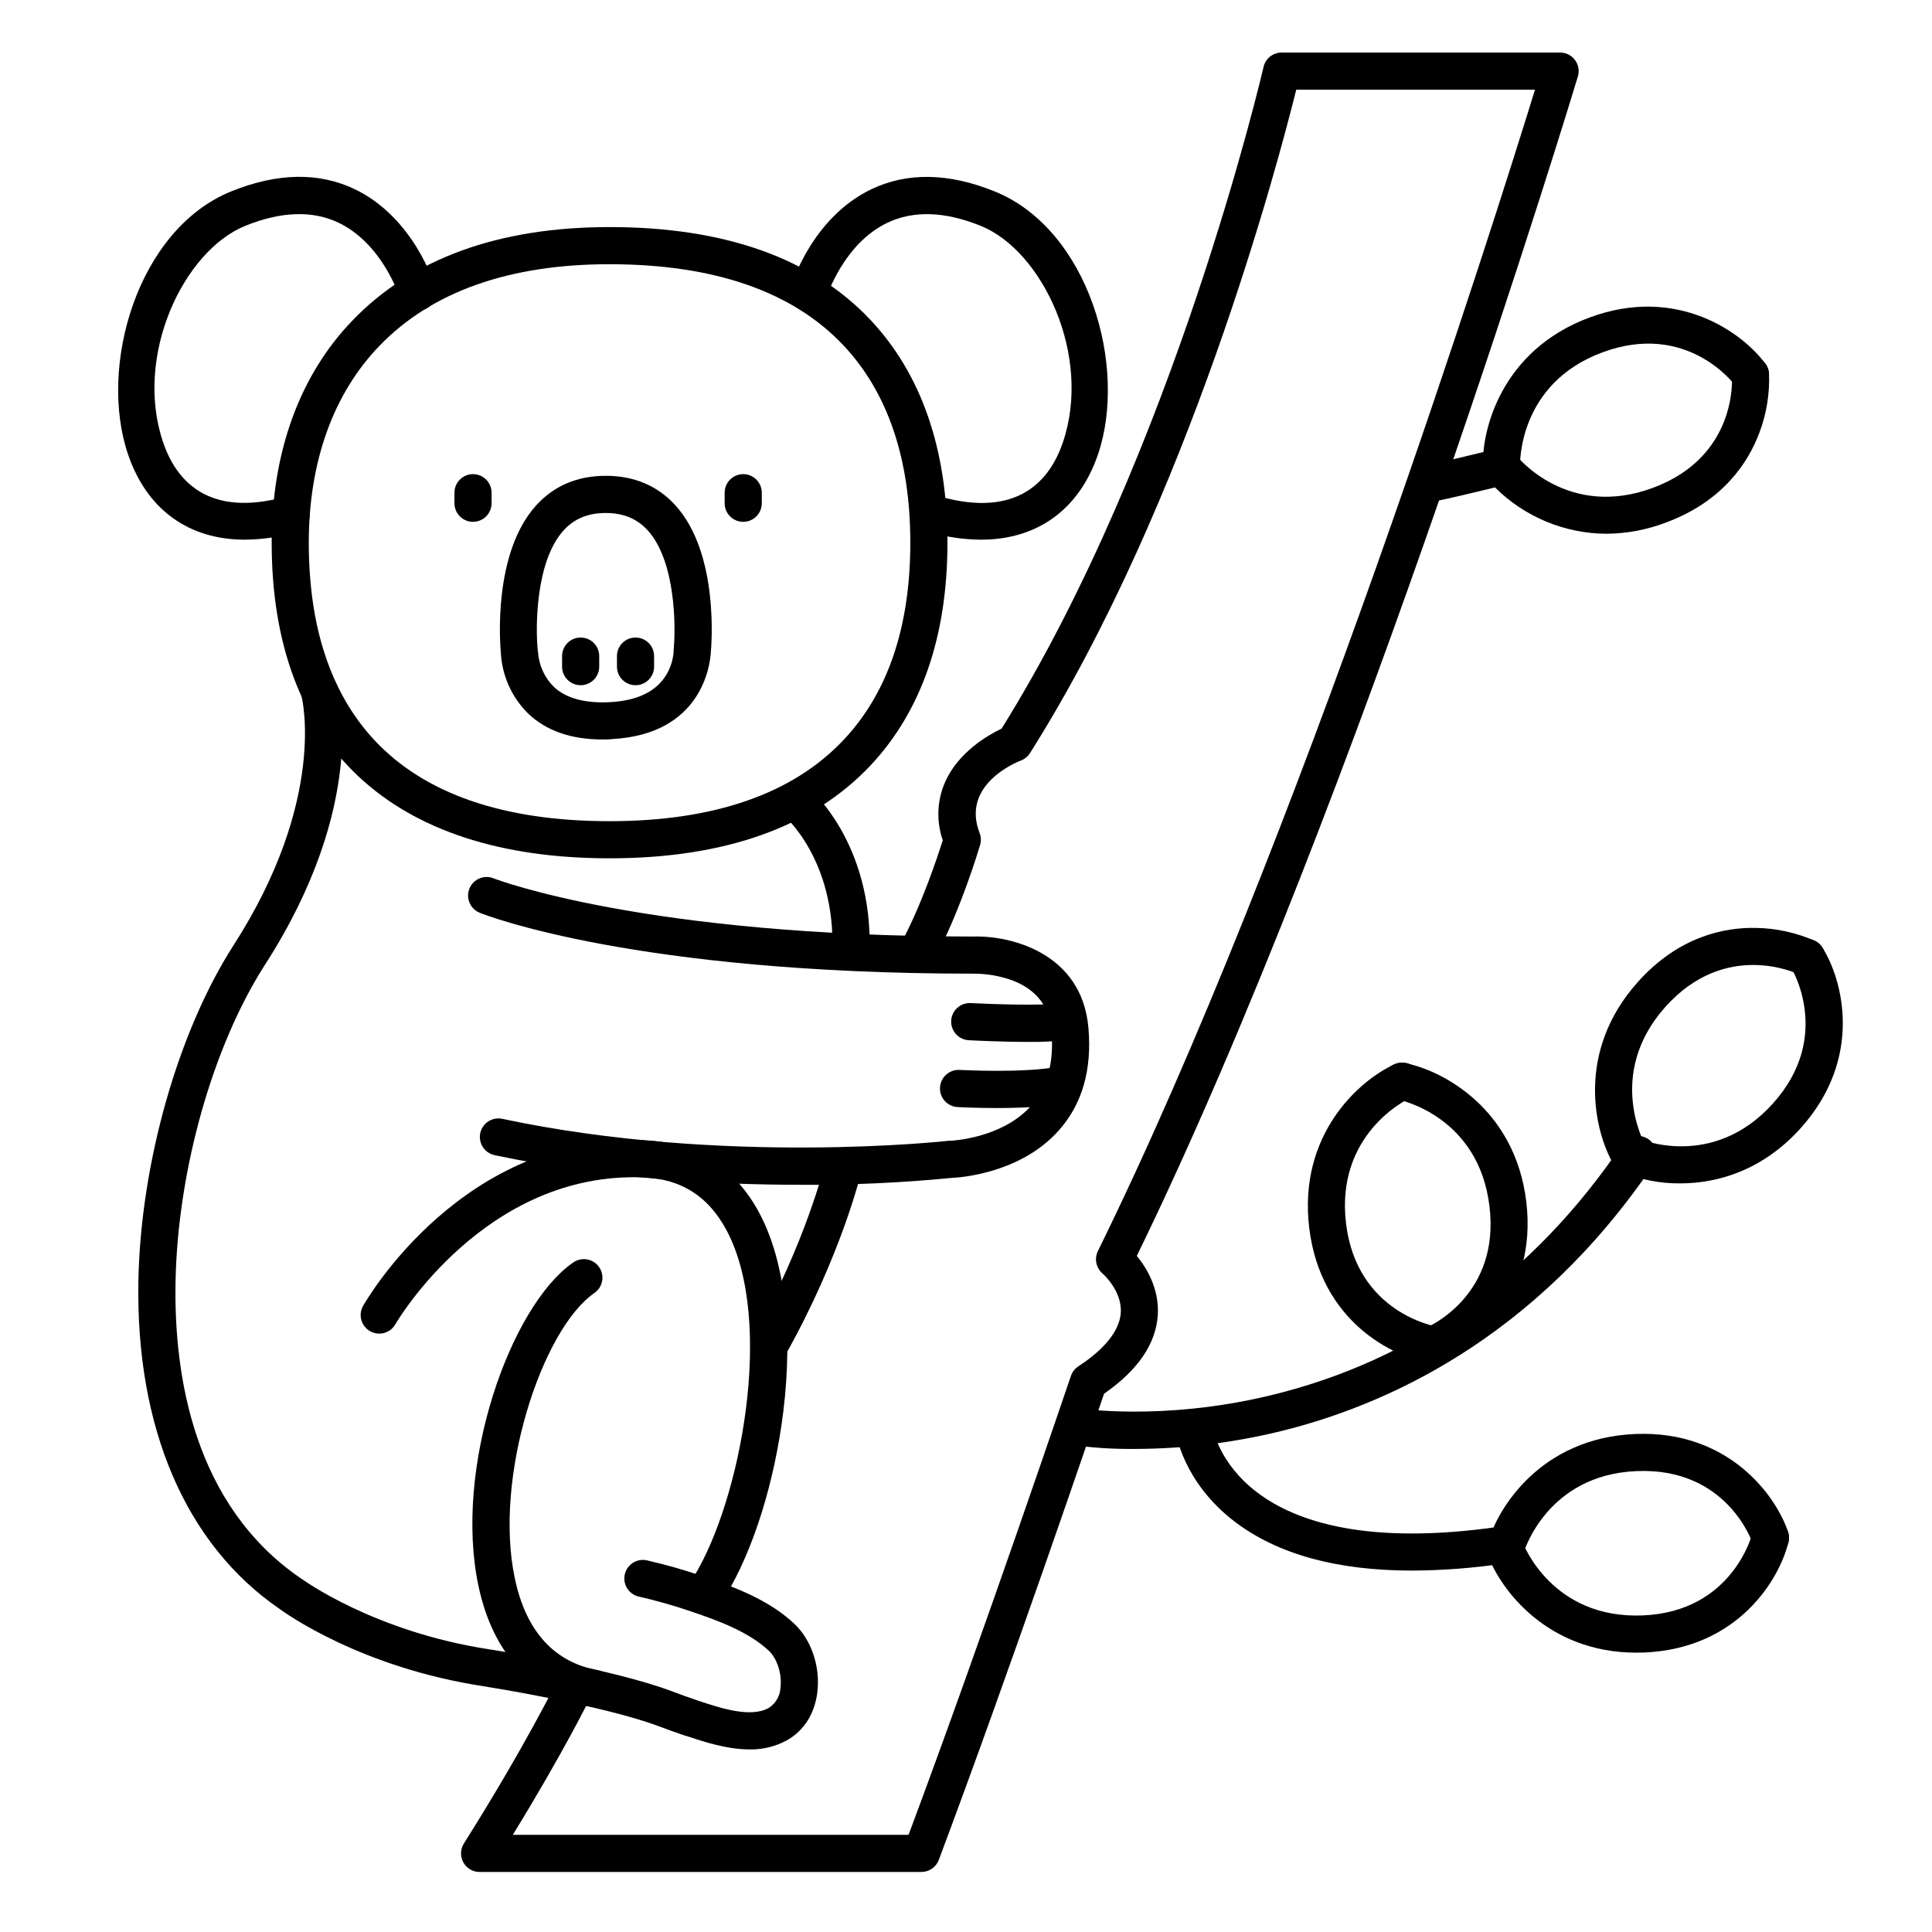 <?xml version="1.0" encoding="UTF-8"?>
<!-- Uploaded to: ICON Repo, www.iconrepo.com, Generator: ICON Repo Mixer Tools -->
<svg fill="#000000" width="800px" height="800px" version="1.1" viewBox="144 144 512 512" xmlns="http://www.w3.org/2000/svg">
 <g>
  <path d="m541.92 272.61c-2.633 0.004-4.801-2.066-4.922-4.695-0.441-9.977 4.922-31.133 28.281-39.785 23.359-8.648 40.738 4.242 46.574 12.289v0.004c1.598 2.199 1.113 5.277-1.082 6.879-2.199 1.602-5.277 1.117-6.879-1.082-0.523-0.719-12.969-17.074-35.199-8.855-22.574 8.344-21.875 29.895-21.863 30.109 0.059 1.305-0.402 2.578-1.285 3.539-0.879 0.965-2.106 1.539-3.41 1.598z"/>
  <path d="m569.72 285.45c-11.07-0.051-21.676-4.457-29.52-12.27-4.754 1.152-13.676 3.305-16.422 3.75-1.312 0.27-2.676-0.008-3.781-0.766-1.102-0.762-1.848-1.938-2.062-3.258-0.219-1.32 0.113-2.672 0.914-3.742 0.801-1.074 2.008-1.773 3.336-1.938 2.715-0.441 14.309-3.266 18.539-4.309 1.879-0.469 3.859 0.215 5.055 1.742 0.543 0.68 13.824 16.914 36.203 8.648 22.375-8.266 21.047-28.781 20.988-29.629-0.211-2.719 1.82-5.09 4.535-5.305 2.719-0.211 5.094 1.82 5.305 4.539 0.215 5.363-0.652 10.719-2.547 15.742-2.894 7.754-9.535 18.184-24.828 23.844-5.019 1.91-10.344 2.91-15.715 2.949z"/>
  <path d="m305.54 371.46c-57.742 0-89.543-29.707-89.543-83.641 0-24.07 7.449-44.496 21.559-59.039 15.742-16.297 38.633-24.602 67.984-24.602 30.504 0 53.777 8.277 69.145 24.602 13.512 14.387 20.398 34.254 20.398 59.039 0 24.785-6.887 44.652-20.398 59.039-15.371 16.328-38.641 24.602-69.145 24.602zm0-157.44c-26.566 0-47.086 7.254-60.918 21.559-12.293 12.707-18.789 30.773-18.789 52.242 0 22.348 5.844 39.941 17.379 52.309 13.293 14.262 34.262 21.492 62.328 21.492 27.691 0 48.539-7.231 61.992-21.512 11.809-12.496 17.711-30.09 17.711-52.289 0-22.199-5.965-39.793-17.711-52.289-13.453-14.277-34.305-21.508-61.992-21.508z"/>
  <path d="m208.88 287.02c-14.762 0-25.93-7.871-30.938-22.574-7.969-23.332 2.449-59.648 27.344-69.734 12.191-4.922 23.211-5.137 32.738-0.57 15.637 7.508 21.078 25.133 21.305 25.879 0.793 2.602-0.676 5.352-3.281 6.144-2.602 0.789-5.356-0.68-6.144-3.281 0-0.188-4.508-14.297-16.195-19.867-6.887-3.285-15.23-3.012-24.719 0.836-16.355 6.633-29.59 34.441-21.738 57.445 3.336 9.742 11.691 20.133 32.602 14.27 2.617-0.734 5.332 0.793 6.066 3.41 0.734 2.613-0.793 5.332-3.41 6.066-4.43 1.277-9.016 1.941-13.629 1.977z"/>
  <path d="m404.03 287.02c-4.609-0.031-9.195-0.695-13.625-1.969-2.578-0.766-4.062-3.453-3.34-6.039 0.723-2.586 3.387-4.117 5.984-3.438 20.918 5.902 29.273-4.527 32.602-14.27 7.871-23.008-5.383-50.812-21.727-57.445-9.496-3.848-17.809-4.121-24.719-0.836-11.68 5.531-16.156 19.691-16.207 19.859-0.852 2.508-3.539 3.894-6.078 3.129-2.539-0.762-4.016-3.402-3.34-5.965 0.227-0.746 5.656-18.371 21.305-25.879 9.523-4.566 20.535-4.379 32.738 0.57 24.895 10.086 35.316 46.406 27.344 69.734-5.008 14.637-16.164 22.547-30.938 22.547z"/>
  <path d="m303.68 339.97c-8.305 0-14.926-2.293-19.73-6.887-4.324-4.269-6.898-10-7.219-16.07-0.234-2.578-2.106-26.371 9.328-39.047 4.734-5.246 10.953-7.871 18.488-7.871 7.539 0 13.777 2.656 18.488 7.871 11.633 12.891 9.496 37.285 9.32 39.152-0.195 3.012-2.32 21.461-26.117 22.742-0.867 0.109-1.691 0.109-2.559 0.109zm-17.113-23.273 0.004 0.004c0.211 3.531 1.719 6.863 4.231 9.355 3.246 3.019 8.266 4.379 14.918 4.016 7.164-0.383 12.152-2.805 14.828-7.191 1.133-1.867 1.809-3.973 1.969-6.152-0.012-0.164-0.012-0.328 0-0.492 0.609-6.023 0.562-23.469-6.828-31.645-2.824-3.129-6.484-4.644-11.18-4.644-4.695 0-8.355 1.516-11.18 4.644-7.391 8.176-7.438 25.586-6.828 31.645 0.031 0.156 0.055 0.309 0.07 0.465z"/>
  <path d="m269.35 282.29c-2.715 0-4.918-2.203-4.918-4.922v-2.793c0-2.719 2.203-4.922 4.918-4.922 2.719 0 4.922 2.203 4.922 4.922v2.793c0 1.305-0.52 2.559-1.441 3.481-0.922 0.922-2.176 1.441-3.481 1.441z"/>
  <path d="m340.96 282.29c-2.715 0-4.918-2.203-4.918-4.922v-2.793c0-2.719 2.203-4.922 4.918-4.922 2.719 0 4.922 2.203 4.922 4.922v2.793c0 1.305-0.52 2.559-1.441 3.481-0.922 0.922-2.176 1.441-3.481 1.441z"/>
  <path d="m297.88 325.59c-2.719 0-4.922-2.203-4.922-4.922v-2.793c0-2.719 2.203-4.922 4.922-4.922s4.918 2.203 4.918 4.922v2.793c0 1.305-0.516 2.555-1.438 3.481-0.926 0.922-2.176 1.441-3.481 1.441z"/>
  <path d="m312.42 325.59c-2.719 0-4.918-2.203-4.918-4.922v-2.793c0-2.719 2.199-4.922 4.918-4.922s4.922 2.203 4.922 4.922v2.793c0 1.305-0.52 2.555-1.441 3.481-0.922 0.922-2.176 1.441-3.481 1.441z"/>
  <path d="m355.97 457.98c-22.406 0-51.562-1.633-80.984-7.871h0.004c-2.621-0.602-4.273-3.191-3.715-5.82s3.125-4.32 5.762-3.805c58.5 12.469 117.88 5.902 118.46 5.824h0.422c0.117 0 13.648-0.57 21.371-9.297 4.281-4.84 6.082-11.504 5.352-19.789-0.57-6.504-3.879-10.824-10.086-13.305-3.336-1.246-6.867-1.887-10.43-1.887h-0.168c-89.465 0-129.09-15.438-130.73-16.098v-0.004c-1.234-0.465-2.234-1.41-2.766-2.621-0.535-1.211-0.555-2.586-0.062-3.812 0.488-1.227 1.457-2.203 2.676-2.711 1.223-0.508 2.598-0.504 3.812 0.016 0.668 0.254 40.117 15.379 126.98 15.391 9.84-0.324 28.82 4.262 30.574 24.168 0.984 11.129-1.652 20.289-7.871 27.238-10.047 11.297-25.949 12.438-28.172 12.547v-0.004c-13.438 1.309-26.934 1.926-40.434 1.84z"/>
  <path d="m332.1 569.25c-1.777 0-3.418-0.965-4.289-2.516-0.867-1.555-0.832-3.453 0.098-4.973 12.367-20.191 21.473-67.582 8.668-91.66-4.801-9.023-11.945-13.617-21.863-14.062-42.195-1.82-65.684 38.484-65.93 38.887v0.004c-1.34 2.363-4.344 3.191-6.711 1.848-2.363-1.34-3.191-4.344-1.848-6.711 1.074-1.879 26.734-45.973 74.902-43.855 13.312 0.59 23.734 7.254 30.121 19.277 6.691 12.586 8.945 31.23 6.348 52.508-2.281 18.695-8.012 36.98-15.32 48.906l-0.004-0.004c-0.887 1.453-2.469 2.344-4.172 2.352z"/>
  <path d="m342.71 607.62c-6.102 0-12.27-2.055-16.914-3.609h-0.137c-2.449-0.816-4.852-1.711-7.094-2.547-15.086-5.656-45.953-10.52-46.25-10.566-32.473-4.922-52.527-19.266-54.25-20.535-24.836-17.055-38.102-47.91-37.391-86.879 0.582-31.133 10.5-66.086 25.25-89.031 24.867-38.68 18.066-65.645 17.996-65.93v-0.008c-0.613-2.574 0.918-5.172 3.473-5.879 2.551-0.707 5.203 0.73 6.004 3.254 0.355 1.258 8.254 31.164-19.188 73.801-13.828 21.539-23.125 54.473-23.688 83.945-0.473 25.18 4.922 59.258 33.172 78.633l0.168 0.086c0.188 0.137 19.207 14.102 49.938 18.754 1.328 0.207 32.188 5.066 48.215 11.078 2.144 0.809 4.449 1.652 6.75 2.422l0.137 0.051c5.902 1.969 14.004 4.676 18.812 1.969h0.004c1.836-1.172 2.996-3.152 3.117-5.324 0.441-3.602-0.848-7.734-3.09-9.84-5.246-4.922-13.047-7.871-20.594-10.41-4.543-1.559-9.168-2.875-13.855-3.938-2.652-0.598-4.316-3.231-3.719-5.883 0.598-2.652 3.234-4.32 5.883-3.719 5.027 1.145 9.988 2.562 14.859 4.238 8.562 2.902 17.477 6.269 24.168 12.547 4.555 4.281 6.957 11.434 6.109 18.215-0.707 5.688-3.582 10.203-8.109 12.715l0.004-0.004c-3.004 1.625-6.371 2.449-9.781 2.394z"/>
  <path d="m301.54 596.41c-0.305 0-0.605-0.031-0.906-0.09-15.645-2.953-25.957-13.953-29.805-31.883-6.762-31.488 8.355-74.234 25.004-85.816v0.004c1.07-0.777 2.406-1.094 3.711-0.875 1.305 0.219 2.465 0.953 3.223 2.035 0.754 1.086 1.043 2.43 0.797 3.727-0.246 1.301-1.004 2.445-2.102 3.18-13.855 9.645-26.773 48.816-21.008 75.68 2.953 13.941 10.391 22.109 21.992 24.273v0.004c2.512 0.453 4.258 2.754 4.023 5.297-0.238 2.539-2.379 4.481-4.93 4.465z"/>
  <path d="m369.5 401.23h-0.18c-2.715-0.094-4.836-2.371-4.742-5.086 0.848-24.602-12.961-36.172-13.098-36.289-2.055-1.734-2.336-4.793-0.637-6.875 1.703-2.082 4.758-2.41 6.867-0.742 0.727 0.602 17.711 14.848 16.727 44.281-0.109 2.644-2.293 4.727-4.938 4.711z"/>
  <path d="m347.75 505.78c-1.746 0.004-3.363-0.926-4.246-2.434s-0.898-3.371-0.043-4.894c14.109-25.094 19.227-46.25 19.277-46.445 0.301-1.273 1.094-2.371 2.203-3.059 1.113-0.688 2.449-0.902 3.719-0.602 2.648 0.625 4.289 3.277 3.664 5.922-0.215 0.914-5.453 22.633-20.281 49.004-0.871 1.551-2.512 2.512-4.293 2.508z"/>
  <path d="m388.19 640.09h-117.1c-1.789 0-3.438-0.973-4.305-2.539-0.863-1.566-0.809-3.481 0.145-4.996 16.363-25.988 24.699-43.059 24.777-43.227 1.184-2.445 4.129-3.469 6.574-2.281 2.449 1.188 3.469 4.133 2.281 6.578-0.316 0.641-7.074 14.496-20.664 36.625h104.88c20.141-53.891 42.773-120.94 43.027-121.62 0.355-1.043 1.047-1.938 1.969-2.539 4.922-3.207 10.824-8.266 11.238-14.148 0.414-5.883-4.793-10.422-4.852-10.469v-0.004c-1.691-1.469-2.191-3.883-1.219-5.902 53.074-107.89 105.26-273.48 115.85-307.8h-63.27c-4.84 19.484-28.535 109.29-70.562 175.81h-0.004c-0.57 0.898-1.414 1.59-2.41 1.969-1.625 0.629-15.844 6.594-10.941 19.207 0.395 1.012 0.441 2.125 0.137 3.168-0.207 0.699-5.144 17.367-12.203 30.504-0.594 1.191-1.645 2.09-2.914 2.492-1.27 0.398-2.648 0.27-3.82-0.359-1.172-0.633-2.035-1.711-2.398-2.992-0.363-1.281-0.191-2.652 0.473-3.805 5.402-10.035 9.605-22.781 10.961-27.078h0.004c-1.75-5.051-1.527-10.57 0.629-15.461 3.551-8 11.523-12.496 14.957-14.129 45.676-73.133 69.184-174.33 69.422-175.34 0.508-2.238 2.496-3.824 4.793-3.828h73.801-0.004c1.559 0 3.023 0.734 3.949 1.984 0.93 1.25 1.215 2.863 0.766 4.352-0.582 1.922-57.848 191.45-116.89 312.57 2.578 3.148 5.984 8.68 5.559 15.637-0.461 7.617-5.246 14.641-14.238 20.879-3.633 10.707-25.051 73.562-43.797 123.55-0.719 1.914-2.551 3.184-4.594 3.188z"/>
  <path d="m416.73 420.12c-7.172 0-14.762-0.383-15.988-0.453-2.719-0.141-4.809-2.457-4.664-5.176 0.141-2.715 2.457-4.805 5.176-4.664 5.066 0.266 19.375 0.789 24.602 0h-0.004c2.691-0.387 5.184 1.484 5.57 4.172 0.387 2.691-1.48 5.184-4.172 5.57-3.492 0.398-7.004 0.586-10.52 0.551z"/>
  <path d="m408.06 437.64c-5.578 0-9.938-0.234-10.301-0.254l-0.004-0.004c-2.715-0.148-4.797-2.477-4.644-5.195 0.152-2.715 2.481-4.797 5.195-4.644 0.168 0 17.211 0.926 26.312-0.895 2.664-0.543 5.262 1.176 5.809 3.84 0.543 2.66-1.176 5.262-3.84 5.805-5.352 1.102-12.625 1.348-18.527 1.348z"/>
  <path d="m518.16 560.22c-19.828 0-35.531-4.309-46.879-12.91-13.777-10.469-15.684-23.539-15.742-24.09v0.004c-0.363-2.695 1.523-5.172 4.219-5.535 2.691-0.367 5.168 1.523 5.535 4.215 0.234 1.574 6.394 36.633 75.77 26.727h-0.004c2.691-0.387 5.184 1.48 5.57 4.172 0.387 2.691-1.48 5.184-4.172 5.57-8.043 1.191-16.164 1.809-24.297 1.848z"/>
  <path d="m575.87 455.04c-1.746-0.004-3.359-0.926-4.242-2.434-5.059-8.609-10.215-29.805 6.426-48.383 10.875-12.133 23.016-14.496 31.293-14.316h-0.004c5.383 0.086 10.695 1.25 15.617 3.426 2.445 1.195 3.461 4.144 2.262 6.59-1.195 2.449-4.144 3.461-6.59 2.266-0.809-0.395-19.445-9.031-35.258 8.609-16.051 17.93-5.371 36.652-5.266 36.84 0.895 1.523 0.902 3.406 0.027 4.934-0.875 1.531-2.504 2.477-4.266 2.477z"/>
  <path d="m589.28 457.61c-5.289 0.051-10.535-0.969-15.418-3.004-2.481-1.105-3.594-4.016-2.484-6.496 1.105-2.484 4.016-3.594 6.496-2.488 0.797 0.344 20.133 8.492 36.043-9.27 15.91-17.762 4.832-35.789 4.715-35.965-1.461-2.293-0.785-5.336 1.508-6.797 2.293-1.465 5.336-0.789 6.797 1.504 5.344 8.383 11.02 29.164-5.688 47.824-10.125 11.297-22.098 14.68-31.969 14.691z"/>
  <path d="m523.9 505.29c-2.34 0.004-4.359-1.648-4.824-3.945s0.758-4.602 2.918-5.508c0.836-0.355 19.609-8.668 16.727-32.188-2.863-23.676-23.379-28.074-24.246-28.25-2.668-0.52-4.41-3.106-3.891-5.773 0.52-2.668 3.102-4.41 5.769-3.891 9.84 1.879 29.145 11.984 32.129 36.734 2.981 24.746-13.559 38.641-22.75 42.449-0.578 0.242-1.203 0.367-1.832 0.371z"/>
  <path d="m523.9 505.29c-0.25 0-0.5-0.02-0.746-0.059-9.84-1.504-29.195-10.941-32.195-35.809-3-24.867 13.383-39.172 22.465-43.297v0.004c1.191-0.609 2.582-0.703 3.848-0.266 1.266 0.441 2.297 1.379 2.856 2.594 0.559 1.219 0.598 2.609 0.105 3.859-0.488 1.246-1.469 2.238-2.707 2.746-0.789 0.375-19.68 9.535-16.809 33.211 2.875 23.676 23.723 27.238 23.93 27.266h0.004c2.535 0.398 4.34 2.676 4.144 5.234-0.195 2.562-2.324 4.539-4.894 4.547z"/>
  <path d="m542.93 559.41c-0.445 0-0.891-0.059-1.32-0.176-2.606-0.727-4.133-3.422-3.422-6.031 2.637-9.633 14.211-28.121 39.125-29.176 24.914-1.055 37.461 16.531 40.551 25.977h-0.004c0.852 2.582-0.551 5.363-3.133 6.215-2.582 0.848-5.363-0.555-6.215-3.137-0.285-0.848-7.086-20.223-30.789-19.227-23.703 0.992-29.816 21.117-30.062 21.973-0.598 2.121-2.531 3.582-4.731 3.582z"/>
  <path d="m577.61 581.97c-23.527 0-35.965-16.727-39.301-25.809-0.5-1.234-0.48-2.621 0.059-3.844 0.539-1.219 1.551-2.168 2.801-2.625 1.254-0.461 2.637-0.395 3.84 0.184 1.199 0.582 2.113 1.625 2.531 2.891 0.305 0.809 7.961 20.32 31.805 19.336 23.844-0.984 29-21.531 29.039-21.738h-0.004c0.301-1.27 1.094-2.371 2.203-3.059s2.445-0.906 3.719-0.605c2.644 0.621 4.285 3.273 3.664 5.918-2.273 9.672-13.188 28.25-38.207 29.312-0.672 0.031-1.438 0.039-2.148 0.039z"/>
  <path d="m444.63 527.98c-5.66 0.066-11.312-0.309-16.914-1.109-2.644-0.488-4.406-3.008-3.961-5.656 0.449-2.648 2.938-4.453 5.594-4.047 0.215 0 22.297 3.57 51.059-3.316 38.375-9.199 69.863-31.625 93.559-66.656 1.523-2.254 4.582-2.844 6.836-1.324 2.254 1.523 2.844 4.582 1.324 6.836-31.418 46.434-71.645 64.137-99.867 70.848-12.332 2.922-24.957 4.406-37.629 4.426z"/>
 </g>
</svg>